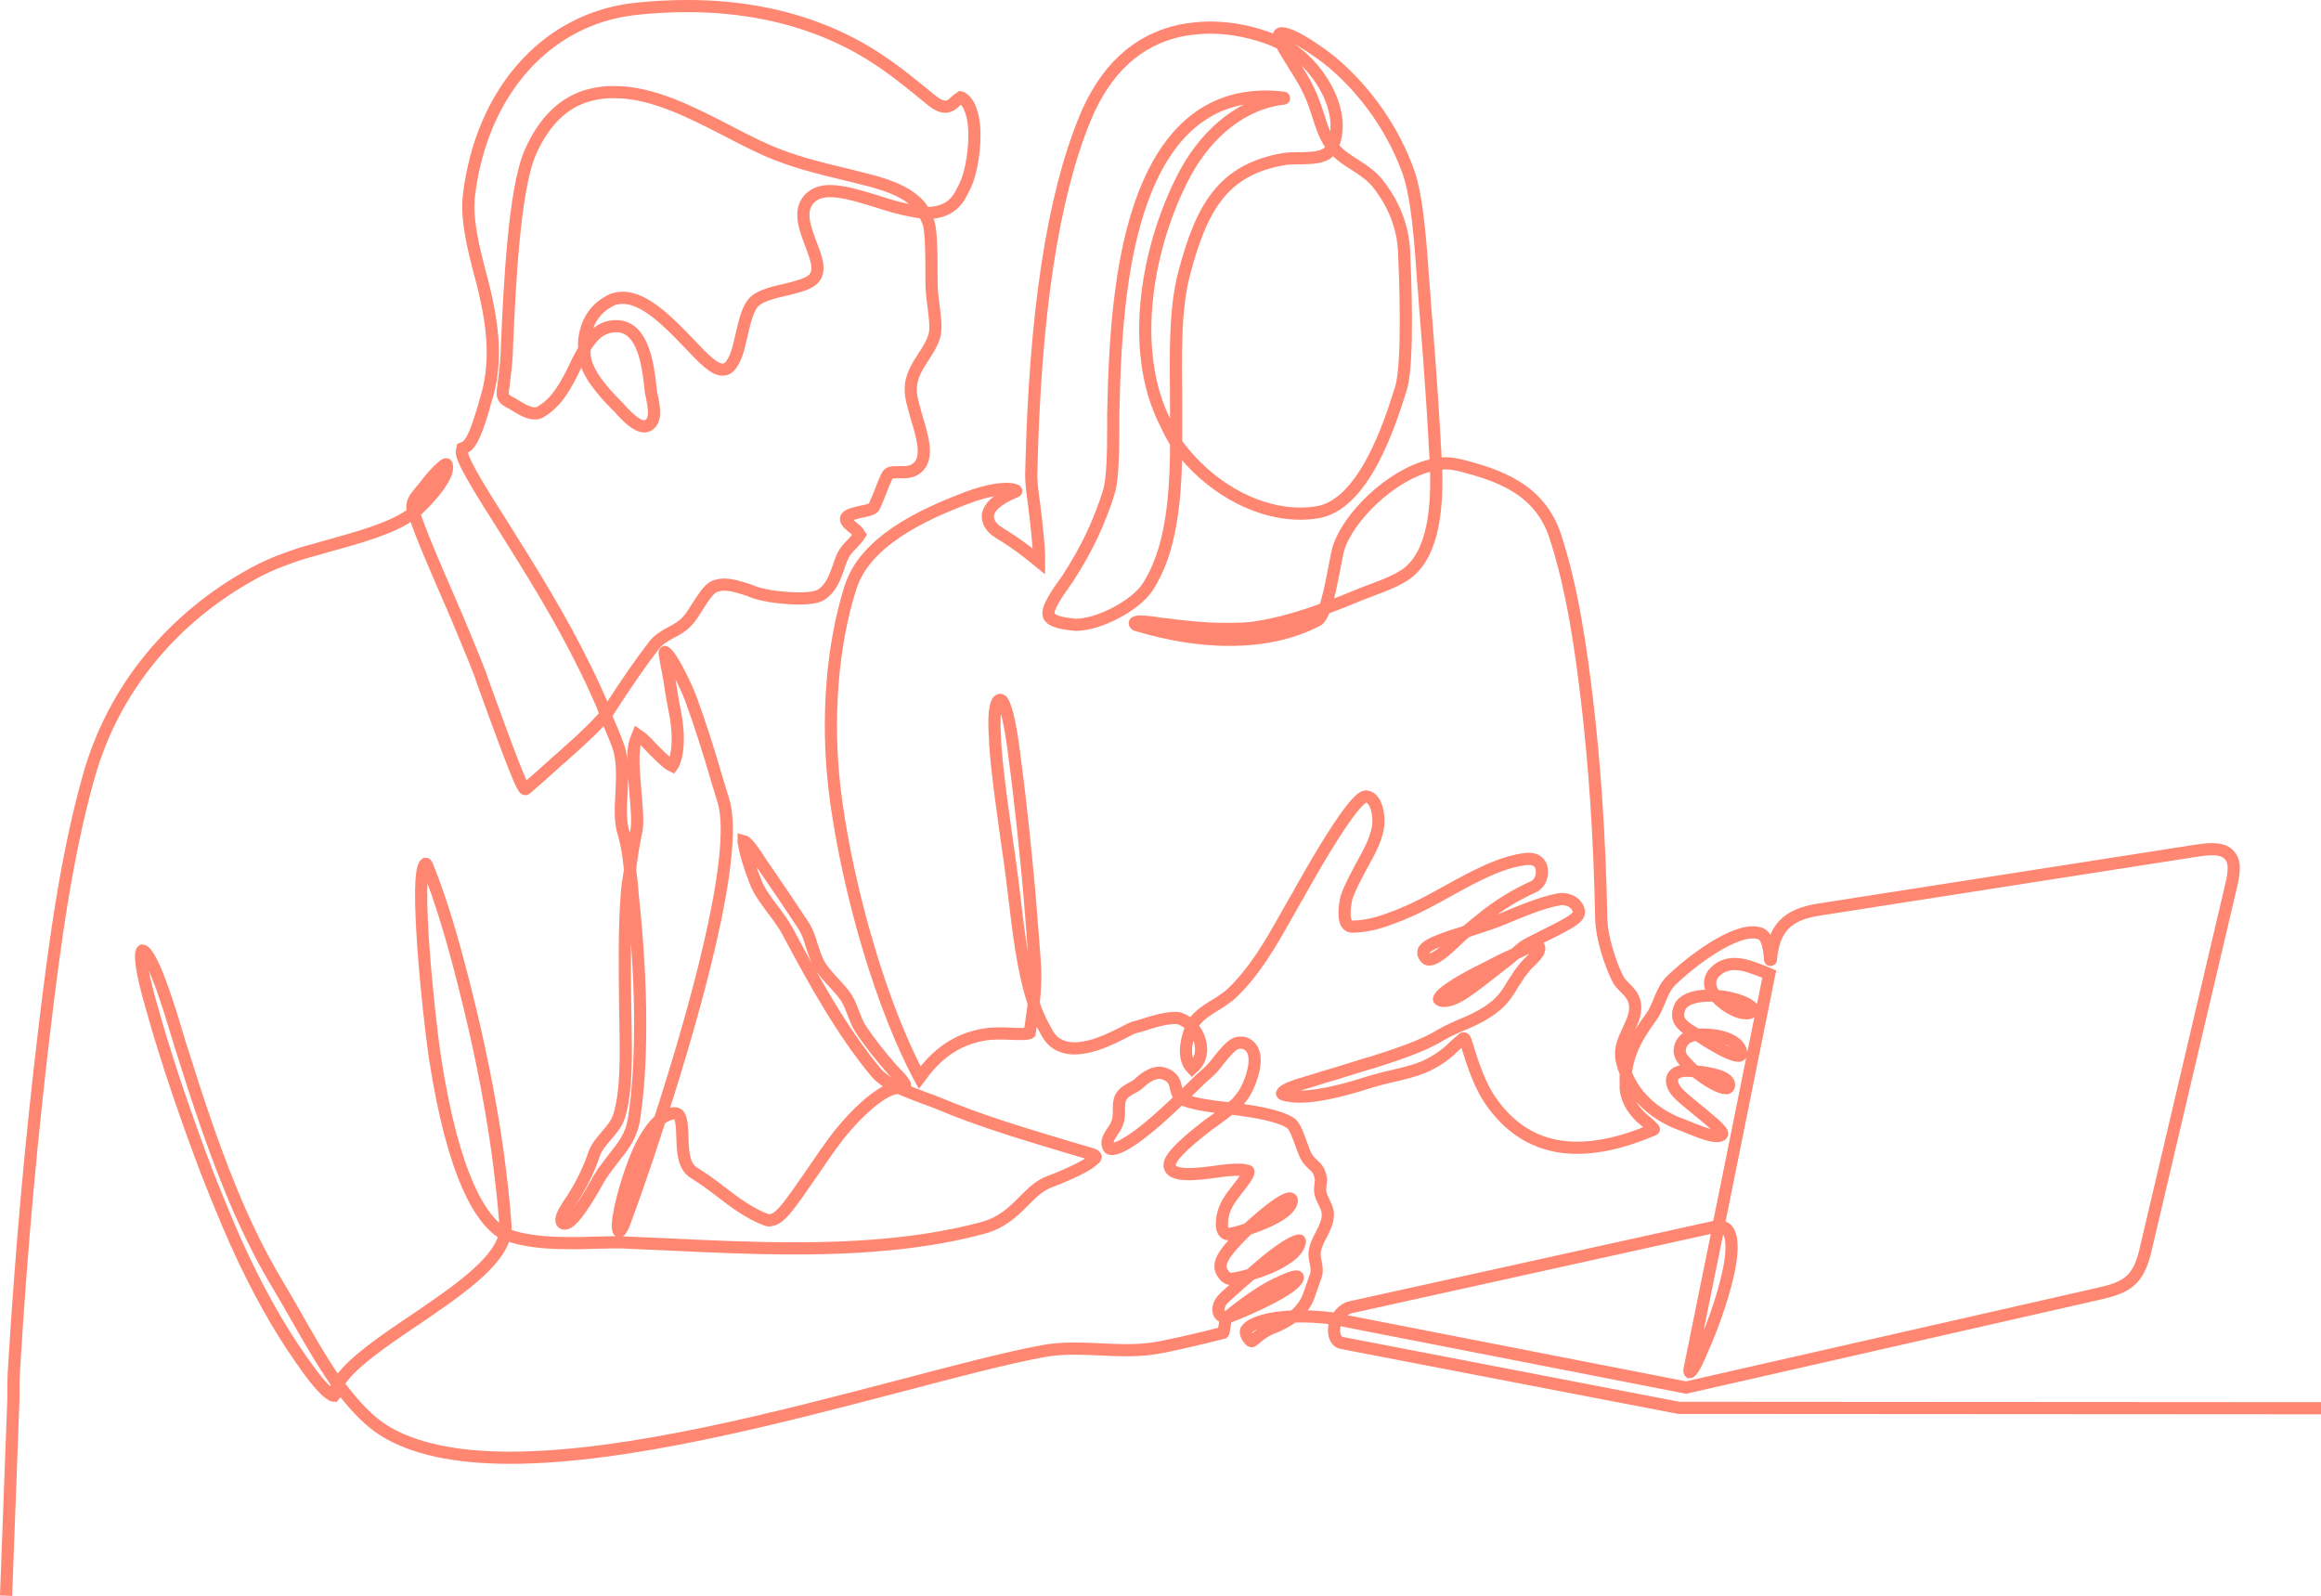 <?xml version="1.0" encoding="UTF-8"?> <!-- Generator: Adobe Illustrator 25.3.0, SVG Export Plug-In . SVG Version: 6.00 Build 0) --> <svg xmlns="http://www.w3.org/2000/svg" xmlns:xlink="http://www.w3.org/1999/xlink" version="1.1" id="Ebene_1" x="0px" y="0px" viewBox="0 0 572.1 393.4" style="enable-background:new 0 0 572.1 393.4;" xml:space="preserve"> <style type="text/css"> .st0{fill:none;stroke:#FF8671;stroke-width:3;stroke-miterlimit:10;} </style> <path class="st0" d="M572.1,347.1L413.8,347l-83.1-16c-0.5-0.1-1-0.4-1.3-0.9c-0.6-0.9-0.7-2.3-0.4-3.7c0,0,0.3-1.2,0.7-1.7 c0.7-1.1,1.6-1.9,2.8-2.4l90.1-19.9c0,0,1.2-0.3,2,0c0.2,0.1,0.5,0.2,0.7,0.3c1.4,1,3.1,4.7-1.4,18.7c-1.3,4-2.8,8-4.5,11.7 c-0.1,0.1-0.1,0.3-0.2,0.5c-1.7,4.1-2.5,4.6-2.7,4.6c-0.1-0.1-0.1-0.5,0-0.9l7.1-35v-0.2l12.5-62l-0.7-0.3c-0.3-0.1-0.7-0.3-1-0.4 c-2.1-0.8-4.5-1.8-6.8-1.8c-1.9,0-3.5,0.6-4.8,1.9c-1.6,1.5-1.7,3.7-0.2,5.7l0.6,0.7c1.5,1.6,3.7,3,5.6,3.6c0,0,3.1,0.9,3.2-0.7 c0,0,0-0.2-0.1-0.4c-0.9-1.1-4.3-2.5-8.5-2.9c0,0-1.7-0.2-2.6-0.1c-3.7,0.1-6.1,1.2-6.8,3c-1.1,2.9,0.5,4.2,2.4,5.5 c0.3,0.2,1,0.6,1.8,1.1l0.2,0.1c5.9,3.9,8.8,5.1,10,5.1c0.1,0,0.2,0,0.3,0c0,0,0.5-0.1,0.5-0.5c0-0.2,0-0.4-0.1-0.7 c-0.8-2.7-5.2-4-9.2-4c-0.4,0-2.1,0-3,0.3c-1.3,0.4-2.3,1.3-2.7,2.6c-0.4,1.2-0.1,2.4,0.8,3.4c0.5,0.5,1.5,1.7,2.7,2.7l0.3,0.2 c3.2,2.5,6,4,7.4,4c0.1,0,0.2,0,0.3,0c0,0,0.6-0.2,0.5-1c-0.4-1.9-4.4-2.7-8.1-3.1c0,0-1.4-0.2-2.2-0.2h-0.2c-2.2,0-3.1,0.9-3.4,1.6 s-0.4,2,1.2,3.8c0.8,0.9,2.6,2.4,4.7,4.1c2.2,1.8,5.8,4.7,6.2,5.7c0.5,1-1.4,0.9-1.4,0.9c-1.6,0-4.6-1.2-8-2.6 c-1-0.4-9.9-3.1-13.9-12l-0.1-0.2c-0.6-1.4-1-2.7-1.3-4.1c-0.5-2.7,0.6-5,1.7-7.3c1-2.2,2.1-4.4,1.5-6.8c-0.4-1.6-1.4-2.6-2.4-3.6 c-0.7-0.7-1.4-1.4-1.8-2.3c-1.8-3.5-3.9-10.2-4-14.4c-0.4-20.2-1.6-38.1-3.6-54.8c-1.4-11.5-3.4-26.4-7.7-39.6 c-3.8-11.7-13.8-15.2-23.8-17.7c-1-0.2-2-0.4-3.1-0.4c-0.5,0-1.1,0-1.6,0.1c-0.7,0.1-2.2,0.4-2.2,0.4c-10.1,2.4-20.5,13-22.8,20.5 c-0.3,1.1-0.6,2.8-1,4.8c-0.5,2.5-1,5.4-1.7,7.8l-0.5,1.8l-0.7,1.6c-0.6,1.2-1,1.6-1.3,1.7c-6.1,3.2-13.4,4.8-21.6,4.8 c-7.2,0-14.8-1.2-22.8-3.6h-0.1c-0.4-0.1-1.2-0.9,0.8-0.9c1.7,0,3.7,0.3,4.8,0.5c0.3,0,0.5,0.1,0.7,0.1l1.1,0.1 c4.7,0.6,9.2,1.1,13.8,1.1c0,0,4,0.1,6.8-0.2c4.9-0.6,10-1.9,16.1-4l2.7-1c2.7-1,5.5-2.1,8.1-3.2l1.8-0.7c0.7-0.3,1.4-0.5,2.1-0.8 c2.7-1,5.4-2.1,7.6-3.6c7.1-5.1,7.6-17.3,7.4-26l-0.1-2c-0.1-1.7-0.2-3.3-0.3-4.7v-0.6c-0.7-12-1.4-21.2-2.1-29.9 c-0.1-1.1-0.3-3.7-0.3-3.7c-0.1-1.6-0.2-3.4-0.4-5.3c-0.6-8.7-1.4-20.5-3.6-26.8c-3.7-10.4-10.4-20-18.8-27.1 c-2.3-1.9-9.5-7.2-12.5-7.2c-0.2,0-0.3,0-0.4,0.1c0,0-1,0.2,0.7,3.1l0.1,0.3c0.8,1.4,1.8,2.9,2.7,4.4c1,1.6,2,3.2,2.6,4.3 c0.7,1.3,1.2,2.4,1.7,3.5c0.6,1.5,1.1,3,1.6,4.5c0.8,2.6,1.6,5,3,7.1c0.4,0.7,1,1.2,1,1.2c1.5,1.7,3.6,3,5.5,4.2 c2,1.3,3.8,2.6,5.1,4.2c4.1,5.2,6.3,10.7,6.6,17c0.2,4.5,1.2,27.4-0.8,33.7c-2.7,8.6-9.1,28.8-20.8,30.5c-1.3,0.2-2.7,0.3-4,0.3 c-10,0-20.7-5.5-28.4-14.6c-0.3-0.3-0.5-0.6-0.7-0.9c-1.9-1.9-4-6.6-4-6.6c-9.5-18.3-4.5-44.6,4.8-61.9 c5.7-10.5,14.7-17.3,24.2-18.3c0.1,0,0.1,0,0.1-0.1s0-0.1-0.1-0.1c-1.5-0.2-3-0.3-4.4-0.3c-19.2,0-31.2,15.8-35.5,46.9 c-1.5,10.8-1.9,21.5-2.1,31.5c0,0.9,0,2,0,3.3c0,5.2-0.1,12.4-1,15.5c-2.3,7.5-5.5,14.3-10.1,21.4c-0.2,0.4-0.6,0.8-0.9,1.3 c-1.5,2.1-4.5,6.3-3.9,8c0.6,1.6,4,2,5.7,2.2c0.3,0,0.7,0.1,1,0.1c5.6,0,14.6-4.7,17.6-9.2c5.9-8.9,6.9-21.8,7.1-33.2v-3.2v-0.3 c0-2.8,0-5.7,0-8.5c-0.1-11.9-0.4-23.2,2-32.3c4.3-16.2,9.5-25.5,24.6-28.1c3.7-0.6,10.4,0.8,11.9-3l0.3-0.7l0.1-0.3 c2.9-8.3-4.1-19.7-12.1-24c-0.4-0.2-2.8-1.3-2.8-1.3c-5-2-10.4-3.1-15.6-3.1c-2.5,0-4.9,0.3-7.2,0.7c-10.8,2.3-18.7,9.6-23.7,21.8 c-7.9,19.3-12.3,47.8-13.2,87.1c-0.1,2.2,0.3,5.2,0.7,7.9c0.1,1.2,0.3,2.3,0.4,3.3c0.1,0.5,0.1,1.2,0.2,1.9c0.2,2.1,0.5,4.7,0.6,6.9 v2l-1.6-1.3c-2-1.6-4-3.1-6.2-4.5l-0.6-0.4c-1.2-0.7-2.7-1.6-3.4-2.6c-0.7-1-1-2.1-0.7-3.1c0.7-2.5,4-4.2,6.8-5.4c0,0,0.1,0,0.1-0.1 s0-0.1-0.1-0.1c-0.6-0.3-1.4-0.4-2.4-0.4c-3.5,0-8.1,1.6-9.4,2.1c-11.7,4.4-25.5,11-29,22.3c-4.5,14.2-5.9,32.2-3.9,49.4 c2.2,19,9.5,49,20.3,70l0.7,1.3l0.9-1.2c4.2-5.5,9.3-8.6,15.6-9.5c0.6-0.1,3.1-0.3,6.1-0.1c4,0.2,4.5-0.2,4.5-0.2s0.8-5.1,1-7.1 v-0.3c0.4-3.8,0.5-7.2,0.2-10.9c-0.4-5.6-0.9-11.6-1.4-17.7c-0.9-9.5-2-20.7-3.5-31.8c0-0.2-0.1-0.5-0.1-0.9 c-1.2-9.6-2.4-12.4-3-13.2c-0.6-0.5-1,0.1-1,0.1c-0.6,0.8-1.2,3.2-0.7,9.8v0.6c0.5,7.3,1.6,14.7,2.6,22l1,7c0.4,2.7,0.7,5.5,1.1,8.6 c1,8.5,2.1,18.2,4.7,26.2l0.1,0.4c0.9,2.8,2.2,5.3,3.4,7.4c0.8,1.4,2,2.5,3.4,3c0.9,0.4,2,0.6,3.2,0.6c1.5,0,3.3-0.3,5.2-0.9 c1.8-0.6,3.8-1.4,6.1-2.6c0.3-0.1,0.6-0.3,1-0.5c0.9-0.5,1.9-1,2.6-1.2c0.5-0.1,1.1-0.3,1.8-0.5c2.4-0.8,5.7-1.8,8.1-1.8 c0.7,0,1.2,0.1,1.6,0.3c0.6,0.3,1.2,0.6,1.7,1c0.3,0.3,1.2,1.2,1.2,1.2l0.2,0.2c2,2.7,2.7,6.8-0.1,9.4c-0.2,0.2-0.3,0.2-0.4,0.3 c-2.2-2.3-1.6-6.3-0.4-9.5l0.2-0.6c0,0,0.4-0.8,0.6-1.1c0.1-0.2,0.2-0.4,0.4-0.5c1.5-1.8,3.2-2.8,5-3.9c1.2-0.7,2.3-1.5,3.5-2.4 c5.9-5.4,9.9-12.4,13.8-19.3c0.9-1.5,1.7-3.1,2.6-4.6c0.3-0.4,0.7-1.2,1.2-2.1c10.7-19,14.6-23,16-23c0.8,0.1,1.3,0.4,1.8,1.1 c1.2,1.6,1.5,4.8,1.1,6.8c-0.6,3.2-2.4,6.3-4.1,9.4c-1.3,2.5-2.7,5-3.6,7.6c-0.1,0.4-1.1,4.8,0.1,6.5c0.3,0.5,0.8,0.7,1.4,0.7 c4.6-0.1,8.1-1.5,12.2-3.1l0.4-0.2c3.5-1.4,7.1-3.4,10.9-5.5c6.5-3.6,13.3-7.3,19.5-7.9c0.2,0,0.3,0,0.5,0c2.4,0,3,1.7,3.1,2.4 c0.3,1.6-0.3,3.6-1.9,4.4c-4.4,2-8.6,4.5-12.8,7.9c0,0-3.5,2.8-4.8,4c-0.3,0.2-0.6,0.6-1.1,1c-1.7,1.6-5.2,5.1-7.1,5.1 c-0.1,0-0.2,0-0.3,0c-0.4-0.1-0.7-0.5-1-1c-0.2-0.4-0.2-0.7-0.1-1.1c0.4-1.8,7.6-3.9,9.9-4.6c0,0,7.8-2.5,9.3-3.2 c4.6-1.9,9.7-4.1,14-4.9c0.3-0.1,0.6-0.1,0.9-0.1c1.8,0,3.7,0.9,4.2,3v0.1v0.1c0,1.4-2,2.6-8.9,6c-2,1-4,2-4.7,2.5 c-0.6,0.4-2.1,1.8-3.1,2.6l-0.1,0.1c-1.2,1-2.5,1.9-3.7,2.9c-1.7,1.3-3.4,2.7-5.2,4c-1.9,1.4-5,3.8-7.6,3.8c-0.2,0-0.5,0-0.7-0.1 c-0.3-0.1-0.4-0.2-0.5-0.3c0,0-0.5-1.7,11-7.4l0.8-0.4c0.9-0.4,2.7-1.5,5.4-2.7l0.3-0.1c2-0.9,6.3-3.4,7-2.5 c0.8,0.9-0.9,2.6-0.9,2.6c-0.6,0.8-1.7,1.6-2.4,2.5c-0.6,0.8-1.2,1.5-1.4,1.8c-0.5,0.8-1,1.6-1.5,2.3c-1.1,1.9-2.3,3.8-4.2,5.4 c-0.6,0.5-1.3,1-2,1.5c-2.1,1.4-4.3,2.4-6.5,3.3c-1.9,0.8-3.6,1.6-5.2,2.5c-4.4,2.8-11.7,5.1-17,6.8l-0.8,0.2 c-2.5,0.8-4.9,1.5-7.4,2.3c-2.4,0.7-4.8,1.4-7.2,2.2c-0.2,0-0.4,0.1-0.7,0.2c-5.4,1.5-5.9,2.4-6,2.7c0,0.1,0.2,0.2,0.4,0.3 c1.1,0.3,2.4,0.5,3.9,0.5c5.8,0,13.5-2.4,17.6-3.7c1.7-0.5,3.6-1,5.4-1.4c2.6-0.6,5.2-1.2,7.6-2.2c2.3-1,4.4-2.3,6.5-4.1 c0.1-0.1,0.3-0.3,0.6-0.6c0.5-0.5,1.3-1.2,1.8-1.6l0.8-0.7c0,0,0.4-0.4,0.7,0.7c1.7,5.5,3.5,11.2,6.6,15.3 c5.2,7.2,12.2,10.9,20.8,10.9c5.3,0,11.1-1.3,17.7-4l1.2-0.5c0,0,0.2,0-0.1-0.3l-0.7-0.7c-0.4-0.4-1-0.9-1.6-1.4 c-0.5-0.4-0.9-0.7-1-0.9c-1.9-1.9-3-3.9-3.4-6.1c-0.2-0.9,0-2-0.1-2.9v-0.3c0.1-4.8,2.1-9.5,6.2-15c0.9-1.2,1.5-2.6,2.1-4.1 c0.7-1.7,1.5-3.6,2.8-4.9c3.2-3.2,13.8-12,20.3-12c0.5,0,1,0.1,1.5,0.2c2.2,0.5,2.5,4.2,2.7,6.1v0.4c0,0.1,0,0.1,0.1,0.1 s0.1,0,0.1-0.1c0.7-7.7,4-11.1,11.8-12.3l92.9-14.5c1.5-0.2,2.8-0.4,3.9-0.4c2.3,0,3.7,0.5,4.6,1.7c1.4,1.7,0.9,4.6,0.2,7.5 l-21.1,89.8c-1.8,7.6-4.9,9.1-11.6,10.6L415.6,342l-86-16.8l-0.8-0.2c-14.1-1.8-21.3,1.2-21.7,3.1c-0.2,0.8,1,2.5,1.4,2.5 s2.4-2.4,5.6-3.5c0,0,4.2-1.6,6.4-4.2c0.1-0.1,0.2-0.2,0.3-0.4c0.8-0.9,1.4-2,1.8-3.1c0.7-2,1.3-3.7,1.8-5.2c0.3-1,0.1-2-0.1-3 s-0.4-2-0.2-3c0.3-1.4,0.9-2.7,1.6-3.9c0.8-1.6,1.6-3.2,1.6-4.9c0-1.1-0.4-2-0.9-3c-0.3-0.7-0.7-1.4-0.9-2.2c-0.2-0.8-0.1-1.5,0-2.3 c0.1-0.7,0.2-1.3,0-1.8c-0.3-1.6-1-2.3-1.8-3c-0.6-0.6-1.3-1.2-1.8-2.2c-0.4-0.8-0.8-1.9-1.2-3c-0.7-1.9-1.5-4.4-2.6-5.1 c-2.9-1.9-9-2.8-12.4-3.3l-4.4-0.5c-4-0.5-6.9-0.9-9.5-1.9c-0.6-0.2-1.4-1.3-1.4-1.3c-0.2-0.4-0.4-0.9-0.5-1.5 c-0.3-1.4-0.6-2.9-3-3.7c-0.3-0.1-0.7-0.2-1.1-0.2c-1.4,0-3.2,0.9-4.7,2.3c-0.7,0.7-1.4,1.1-2.2,1.5c-1,0.6-1.9,1-2.6,2.2 c-0.5,0.9-0.5,2-0.5,3.2c0,1,0,2-0.3,2.9s-0.8,1.7-1.3,2.4c-0.7,1.1-1.3,2-1.2,3c0.1,1.2,0.7,1.3,1,1.3l0,0c1.5,0,5.6-1.5,16.4-11.9 c0,0,4.4-4.2,5.5-5.3c1-0.9,1.7-1.5,2.1-1.9c0.9-0.8,1.7-1.8,2.6-3c1.3-1.6,2.8-3.4,4-3.9c0.5-0.2,0.9-0.2,1.4-0.2s1,0.1,1.4,0.4 c0.9,0.5,1.4,1.3,1.7,2.4c0.7,3.2-1.2,7.9-2.6,10c-0.5,0.7-1,1.3-1.5,1.9c-0.6,0.7-3.5,2.9-3.5,2.9c-0.5,0.4-1,0.7-1.5,1.1 c-0.7,0.5-1.3,1-2.1,1.5l-0.5,0.4c-6.1,4.7-9.2,7.9-9.1,9.6c0,0.6,0.2,2.2,4.7,2.2c2.1,0,4.4-0.3,6.7-0.6c2-0.3,3.9-0.5,5.4-0.5 c0.6,0,1.1,0,1.5,0.1l1,0.2c0,0,0.2,0,0.1,0.5c-0.2,0.7-1.3,2.2-2,3.1c-1.9,2.6-4.7,5.2-4.5,10.1c0.2,1.9,1.5,1.9,1.5,1.9 c0.8-0.1,2.5-0.5,4.3-1.1l0.7-0.2c4.9-1.6,9.8-4,10.6-6.4c0.5-1.3-0.6-1.1-0.6-1.1c-1.8,0.4-5.3,3.1-9.5,6.9l-1.1,1.1 c-2.6,2.5-4.5,4.7-5.3,6c-0.5,0.8-1.5,2.5-0.6,4.1c0.1,0.1,0.8,1.7,2.1,1.7c0.1,0,0.3,0,0.4,0c1-0.1,2.7-0.5,4.5-1l0.3-0.2 c5.5-1.6,11.8-4.8,11.9-8.1c0-0.3-0.5-0.1-0.5-0.1c-1.2,0.3-4.2,1.7-11.4,8.1l-0.1,0.1c-3.3,2.9-6.4,5.5-7.2,6.5 c-0.5,0.6-1.1,1.9-0.8,2.9c0,0,0.3,1.7,2.7,1.1c5.5-2.1,16-6.9,16.8-9.5c0.4-1.3-4.5,1.1-4.5,1.1c-5.8,2.5-12.9,8.6-12.9,8.6 c-0.6,0.5-0.5,1.6-0.7,2.4c-0.1,0.4-0.1,1.2-0.3,1.4c-5,1.3-10.2,2.5-15.1,3.5c-2.5,0.5-5.2,0.8-8.7,0.8c-2.1,0-4.2-0.1-6.3-0.2 c-2.1-0.1-4.3-0.2-6.4-0.2c-3.2,0-5.9,0.2-8.3,0.7c-9,1.7-20.8,4.8-34.5,8.4c-30.2,7.9-67.7,17.8-96.5,17.8 c-13.6,0-24.1-2.3-31.2-6.8c-3.3-2.1-6.6-5.4-10.3-10.2l-1.2-1.5l-0.1-0.1c-3.7-5.3-7.5-12-10.5-17.3c-1.4-2.4-2.7-4.7-3.9-6.7 c-3.2-5.3-6.2-11.1-9.2-17.8c-6.1-13.8-10.6-27.8-15.1-42.1c-0.1-0.5-0.3-1.1-0.6-2c-1.4-4.7-5.6-18.8-8.2-20.4 c-0.1-0.1-0.2-0.1-0.3-0.1l0,0c-0.3,0.2-1.3,2,2.8,15.7c0.1,0.4,0.2,0.7,0.2,0.8c3.5,12.1,7.9,25,13,38.4c2.4,6.1,4.7,11.7,7,16.9 c4.9,10.9,10.3,20.7,16.2,29.1l0.3,0.4c4.2,6.1,6.3,7.8,7.3,8.3l0.3,0.1c0.1,0,0.2,0,0.2,0l0,0c0.1-0.1,0.1-0.2,0.2-0.3 c0-0.2,0-0.3,0.1-0.5l0.2-1.4c0,0,0.1-0.5,0.4-0.8l0.8-1.1c3.2-4.4,10.3-9.3,17.9-14.4c10-6.8,20.5-13.9,22.3-20.7 c0,0,0.3-1,0.3-1.4s0-0.8,0-1.2c-0.4-5.9-1.1-12-2-18.6c-1.9-13.5-4.8-27.6-8.5-42c-2.4-9.4-5.2-19.3-8.8-28.2 c-0.1-0.2-0.2-0.5-0.4-0.5c-2.9,2,0.7,37,2.3,47.7c4.6,29.9,11.5,40,16.5,43.2c0,0,0.6,0.4,2.6,1c4.7,1.4,10,1.6,14.5,1.6 c1.8,0,3.6,0,5.4-0.1c1.7,0,3.4-0.1,5.1-0.1c1.4,0,2.6,0,3.8,0.1c3,0.1,6.1,0.3,9.1,0.4c10.3,0.5,21,1,31.7,1 c18.7,0,33.4-1.6,46.2-5c4.9-1.3,7.7-4.1,10.2-6.6c1.9-1.9,3.7-3.8,6.3-4.8c0.4-0.1,8.6-3.3,10.6-5.2l0.7-0.6c0.4-0.4,0-0.6,0-0.6 c-0.1-0.2-0.4-0.3-0.7-0.4c-2-0.6-4.1-1.2-6.1-1.8c-10.6-3.2-21.5-6.4-31.9-10.8c-1-0.4-2-0.8-3.2-1.2c-1.5-0.6-3-1.1-4.6-1.8 c-1.5-0.5-4.2-1.9-4.2-1.9c-1.4-0.9-2.5-1.7-3.3-2.7c-8.2-9.8-15.3-22.6-21.8-34.8c-1-1.8-2.3-3.6-3.6-5.3c-1.6-2.1-3.2-4.3-4.1-6.4 c-1.6-4-2.6-7.3-3.1-10.3c0-0.1,0-0.1,0-0.2c0.4,0.1,1.4,0.8,4,4.9c0.2,0.3,0.3,0.5,0.4,0.6c3.6,5.2,7.1,10.4,10.4,15.4 c0.9,1.4,1.5,3.1,2,4.9c0.6,1.7,1.1,3.5,2.1,5.1c1,1.5,2.2,2.8,3.4,4.1c1.1,1.2,2.1,2.3,3,3.6c0.7,1.1,1.2,2.4,1.7,3.7 c0.5,1.3,1,2.7,1.7,3.8c2.3,3.5,5,6.9,8.1,10.4c0.1,0.1,0.2,0.2,0.4,0.4c2.2,2.2,2.6,3.1,2.6,3.3c-0.2,0.7-1.4,0.2-4,1.2 c-4.7,2.2-10,8-12.9,11.8c-2.1,2.8-4.1,5.7-6,8.5c-1.3,1.9-2.7,3.9-4.1,5.9L196,295c-2.9,4-4.3,5.6-6.4,5.8c-0.2,0-0.4,0-0.6-0.1 c-4.1-1.5-7.9-4.3-11.5-7.1c-2.2-1.7-4.3-3.2-6.4-4.5c-2.7-1.6-2.8-5.5-2.9-8.9c-0.1-3.6-0.3-5.8-1.9-5.8c-0.1,0-0.1,0-0.2,0 c-1.3,0.1-2.7,1-2.7,1c-0.5,0.3-1,0.8-1,0.8l-0.2,0.2c-2.2,2.1-4.4,5.8-6.3,11.1c-2.4,6.5-4.4,15.1-3.3,16c0.1,0,0.7-0.2,1.6-2.9 l0.1-0.3c1.2-3.2,4.3-11.8,8.1-23.6l0.1-0.3l0.3-0.9l0.6-1.8c7.3-22.8,19-63.1,14.9-76.4c-0.5-1.6-1-3.3-1.5-4.9 c-2-6.9-4.2-13.9-6.6-20.4c-1.3-3.3-4.6-10.3-6.3-11.3l0,0c-0.3-0.1,0.7,4.6,0.7,4.6c0.7,3.6,1,6.6,1.6,9.3 c2.2,10.6-0.5,14.2-0.5,14.2c-1.3-0.6-3.5-2.9-4.9-4.3c-1-1.1-1.9-2-2.6-2.6l-1-0.7l-0.4,1c-1.1,2.6-0.6,7.8-0.2,12.8 c0.3,3.7,0.7,7.6,0.3,9.6c-0.6,2.8-1.1,5.7-1.5,8.8v0.2c-0.2,1.8-0.6,3.7-0.8,5.6c-0.8,9.6-0.6,19.4-0.5,28.9l0.1,5 c0.1,6.7,0.3,16-1.6,22c-0.6,1.9-1.9,3.4-3.2,4.9c-1.2,1.4-2.3,2.7-2.9,4.3c-1.3,3.9-3,7.4-5.6,11.5c-0.1,0.2-0.3,0.4-0.5,0.7 c-0.6,1-1.9,2.8-2,4l0,0c0,0-0.2,1.1,0.8,1.1c1.5,0,4.2-3.5,8-10.3c0.3-0.5,0.5-1,0.7-1.2c1.1-1.8,2.3-3.2,3.4-4.7 c2.3-2.9,4.3-5.3,5-9.7c1-6.7,1.5-14,1.5-23.2c0-9.7-0.6-20.3-1.8-31.4c-0.1-0.7-0.1-1.5-0.2-2.4c-0.1-1.5-0.4-3.4-0.6-5.2v-0.1 c-0.4-3.8-1-6.5-1.5-8.1c-0.9-2.8-0.7-6.3-0.5-9.9c0.2-4,0.4-8.2-0.9-11.7c-0.8-2.2-1.7-4.3-2.6-6.4l-1.1-3.2 c-1.4-3.2-2.8-6.3-4.3-9.3c-6-12.3-13.1-23.7-20.4-35.3l-0.5-0.8c-9.3-14.5-9.8-16.7-9.5-17.7l0.1-0.5l0.5-0.2 c2-0.7,3.6-6.2,4.5-9.1c0.2-0.7,0.4-1.3,0.5-1.8c3.3-9.9,1.9-19.2-0.1-27.8c-0.3-1.4-0.7-2.8-1.1-4.3c-1.6-6.2-3.4-13.2-2.7-19.2 c3.1-25.5,19.1-43.5,41-45.9c4.4-0.5,8.8-0.7,12.9-0.7C183,1.5,195.3,4,206.3,9c9.6,4.4,15.6,9.4,23.3,15.7c1.2,1,2.4,1.6,3.4,1.6 c0.4,0,0.8-0.1,1.2-0.3c0.5-0.2,0.8-0.6,1.2-0.9c0.3-0.3,0.6-0.6,1-0.8l0.4-0.3c0,0,2,0.4,3,5c1,4.9-0.1,11.8-1.2,15 c-0.5,1.5-1.2,2.8-1.9,4.1c-1.6,2.8-4.1,4.2-7.6,4.4c-1.8,0-4.1-0.5-4.1-0.5c-2.9-0.5-6-1.4-9-2.4c-4-1.2-8.1-2.5-11.4-2.5 c-2.3,0-4,0.7-5.2,2c-2.6,3-1,7.1,0.5,11.1c1.2,3.2,2.4,6.2,0.9,8.2c-1.2,1.6-4,2.2-7.1,3c-2.8,0.6-6,1.4-7.6,2.8 c-1.8,1.6-2.5,5-3.3,8.3c-0.7,3.2-1.4,6.3-3.1,8c-0.4,0.4-1,0.6-1.6,0.6l0,0c-2.1,0-4.7-2.7-8.2-6.4c-4.8-5-10.8-11.3-16.4-11.3 c-1.3,0-2.5,0.3-3.6,1c-3.5,2-5.4,5.2-5.9,9.5c-0.1,1,0.1,3.6,0.1,3.6c0.2,4.4,5.3,9.8,7.4,11.9c0.2,0.2,0.4,0.5,0.8,0.8 c2.2,2.5,4.6,4.9,6.5,4.9c0.3,0,0.7-0.1,0.9-0.2c2.2-1.2,1.5-4.6,1-7.1c-0.1-0.6-0.3-1.2-0.3-1.7l-0.1-0.9 c-0.6-5.1-1.7-14.5-8.1-14.8c-0.1,0-0.2,0-0.3,0c-3.9,0-6.1,2.7-7.6,5.1l-1.8,3.3c-0.2,0.5-0.5,1-0.7,1.5c-2.1,4.3-4.4,8.8-8.5,11.2 c-0.5,0.3-0.9,0.4-1.5,0.4c-1.7,0-3.7-1.3-5.5-2.4c-0.7-0.4-1.4-0.7-1.9-1.2c-0.8-0.7-0.4-2.6-0.3-3.1l0.1-1c0.3-2.4,0.6-4.6,0.7-7 l0.1-2.8c0.6-13.2,1.7-37.7,5.7-46.8c3.4-7.8,8.4-12.6,14.8-14.2c1.9-0.5,3.8-0.7,5.9-0.7c9.4,0,18.9,4.9,28.2,9.7 c4.4,2.3,8.5,4.4,12.5,5.9c5.3,2,10.5,3.3,16,4.6c1.5,0.4,3,0.7,4.4,1.1c5.3,1.3,10.7,2.9,14,6.5c0.4,0.4,0.7,0.9,1,1.3l0.1,0.1 c0,0,1,2.3,1.3,3.1c0.6,1.9,0.7,7.1,0.7,11.6c0,2.1,0,3.9,0.1,5c0,0.7,0.2,1.8,0.3,3c0.4,2.9,0.8,6.3,0.4,7.8 c-0.5,2.1-1.7,3.9-2.8,5.6c-1.6,2.5-3.2,4.9-3.1,8.3c0,1.8,0.8,4.2,1.5,6.8c1.3,4.3,2.6,8.7,0.9,11.3c-1.2,1.8-3,2-4.4,2 c-0.3,0-0.6,0-0.9,0s-0.6,0-0.8,0c-1.3,0-1.8,0.2-2.2,1c-0.6,1.3-1.2,2.7-1.7,4.1c-0.4,1.1-0.9,2.2-1.4,3.3l-0.1,0.2l-0.1,0.1 c-0.5,0.5-1.4,0.7-2.9,1c-0.6,0.1-1.3,0.3-2,0.5c-1.7,0.5-1.8,1-1.8,1c-0.3,0.7,0.3,1.3,1.6,2.4c0.5,0.4,1,0.8,1.3,1.2l0.4,0.6 l-0.4,0.6c-0.5,0.6-1,1.2-1.5,1.7c-0.9,0.9-1.7,1.8-2.2,2.8c-0.4,0.9-0.8,1.8-1.1,2.9c-0.9,2.5-1.8,5-4,6.6 c-1.1,0.8-2.9,1.1-5.8,1.1c-3.4,0-7.1-0.5-8.7-0.9c-1.1-0.2-2.3-0.6-3.5-1.1c-2.1-0.7-4.3-1.4-6.2-1.4c-0.9,0-1.8,0.2-2.5,0.5 c-1.4,0.7-2.7,2.8-4,4.8c-0.9,1.4-1.7,2.8-2.7,3.8c-1.1,1.2-2.5,2-3.9,2.7c-1.6,0.9-3.1,1.7-4.3,3.3c-3.3,4.3-6.6,9.1-10.3,14.8 c-1.1,1.9-2.7,3.5-2.7,3.5c-2.9,3.2-6.7,6.5-9.7,9.2c-0.6,0.5-1.2,1-1.7,1.5c-2.3,2.1-4.6,4.1-7,6.2c-0.3,0.3-0.5-0.1-0.5-0.1 l-0.5-0.8c-1.4-2.6-5.9-15-8.6-22.4c-0.9-2.5-1.6-4.4-1.8-5.1c-1-2.6-2.1-5.3-3.4-8.4c-1.4-3.4-2.9-7-4.4-10.4 c-2.9-6.7-6.5-14.8-8.7-21.4c-0.6-1.8,0.6-3.2,1.9-4.8c0.5-0.5,0.9-1.1,1.4-1.7c1.4-1.9,4.7-5.4,5-4.8v0.1c0.8,2.3-3.4,7.6-7.7,11.5 c0,0-1.3,0.8-1.4,0.9c-4.4,3.2-13,5.6-19.9,7.5c-2.4,0.7-4.6,1.3-6.4,1.8c-3.1,1-7.8,2.6-12,4.9c-20.3,11-34.8,28.8-40.8,50.1 c-5.6,19.8-8.5,41.9-11,62.8c-3.1,25.9-5.6,53-7.4,82.7c-0.2,2.7-0.2,5.5-0.2,8.3l-1.8,48.2"></path> </svg> 